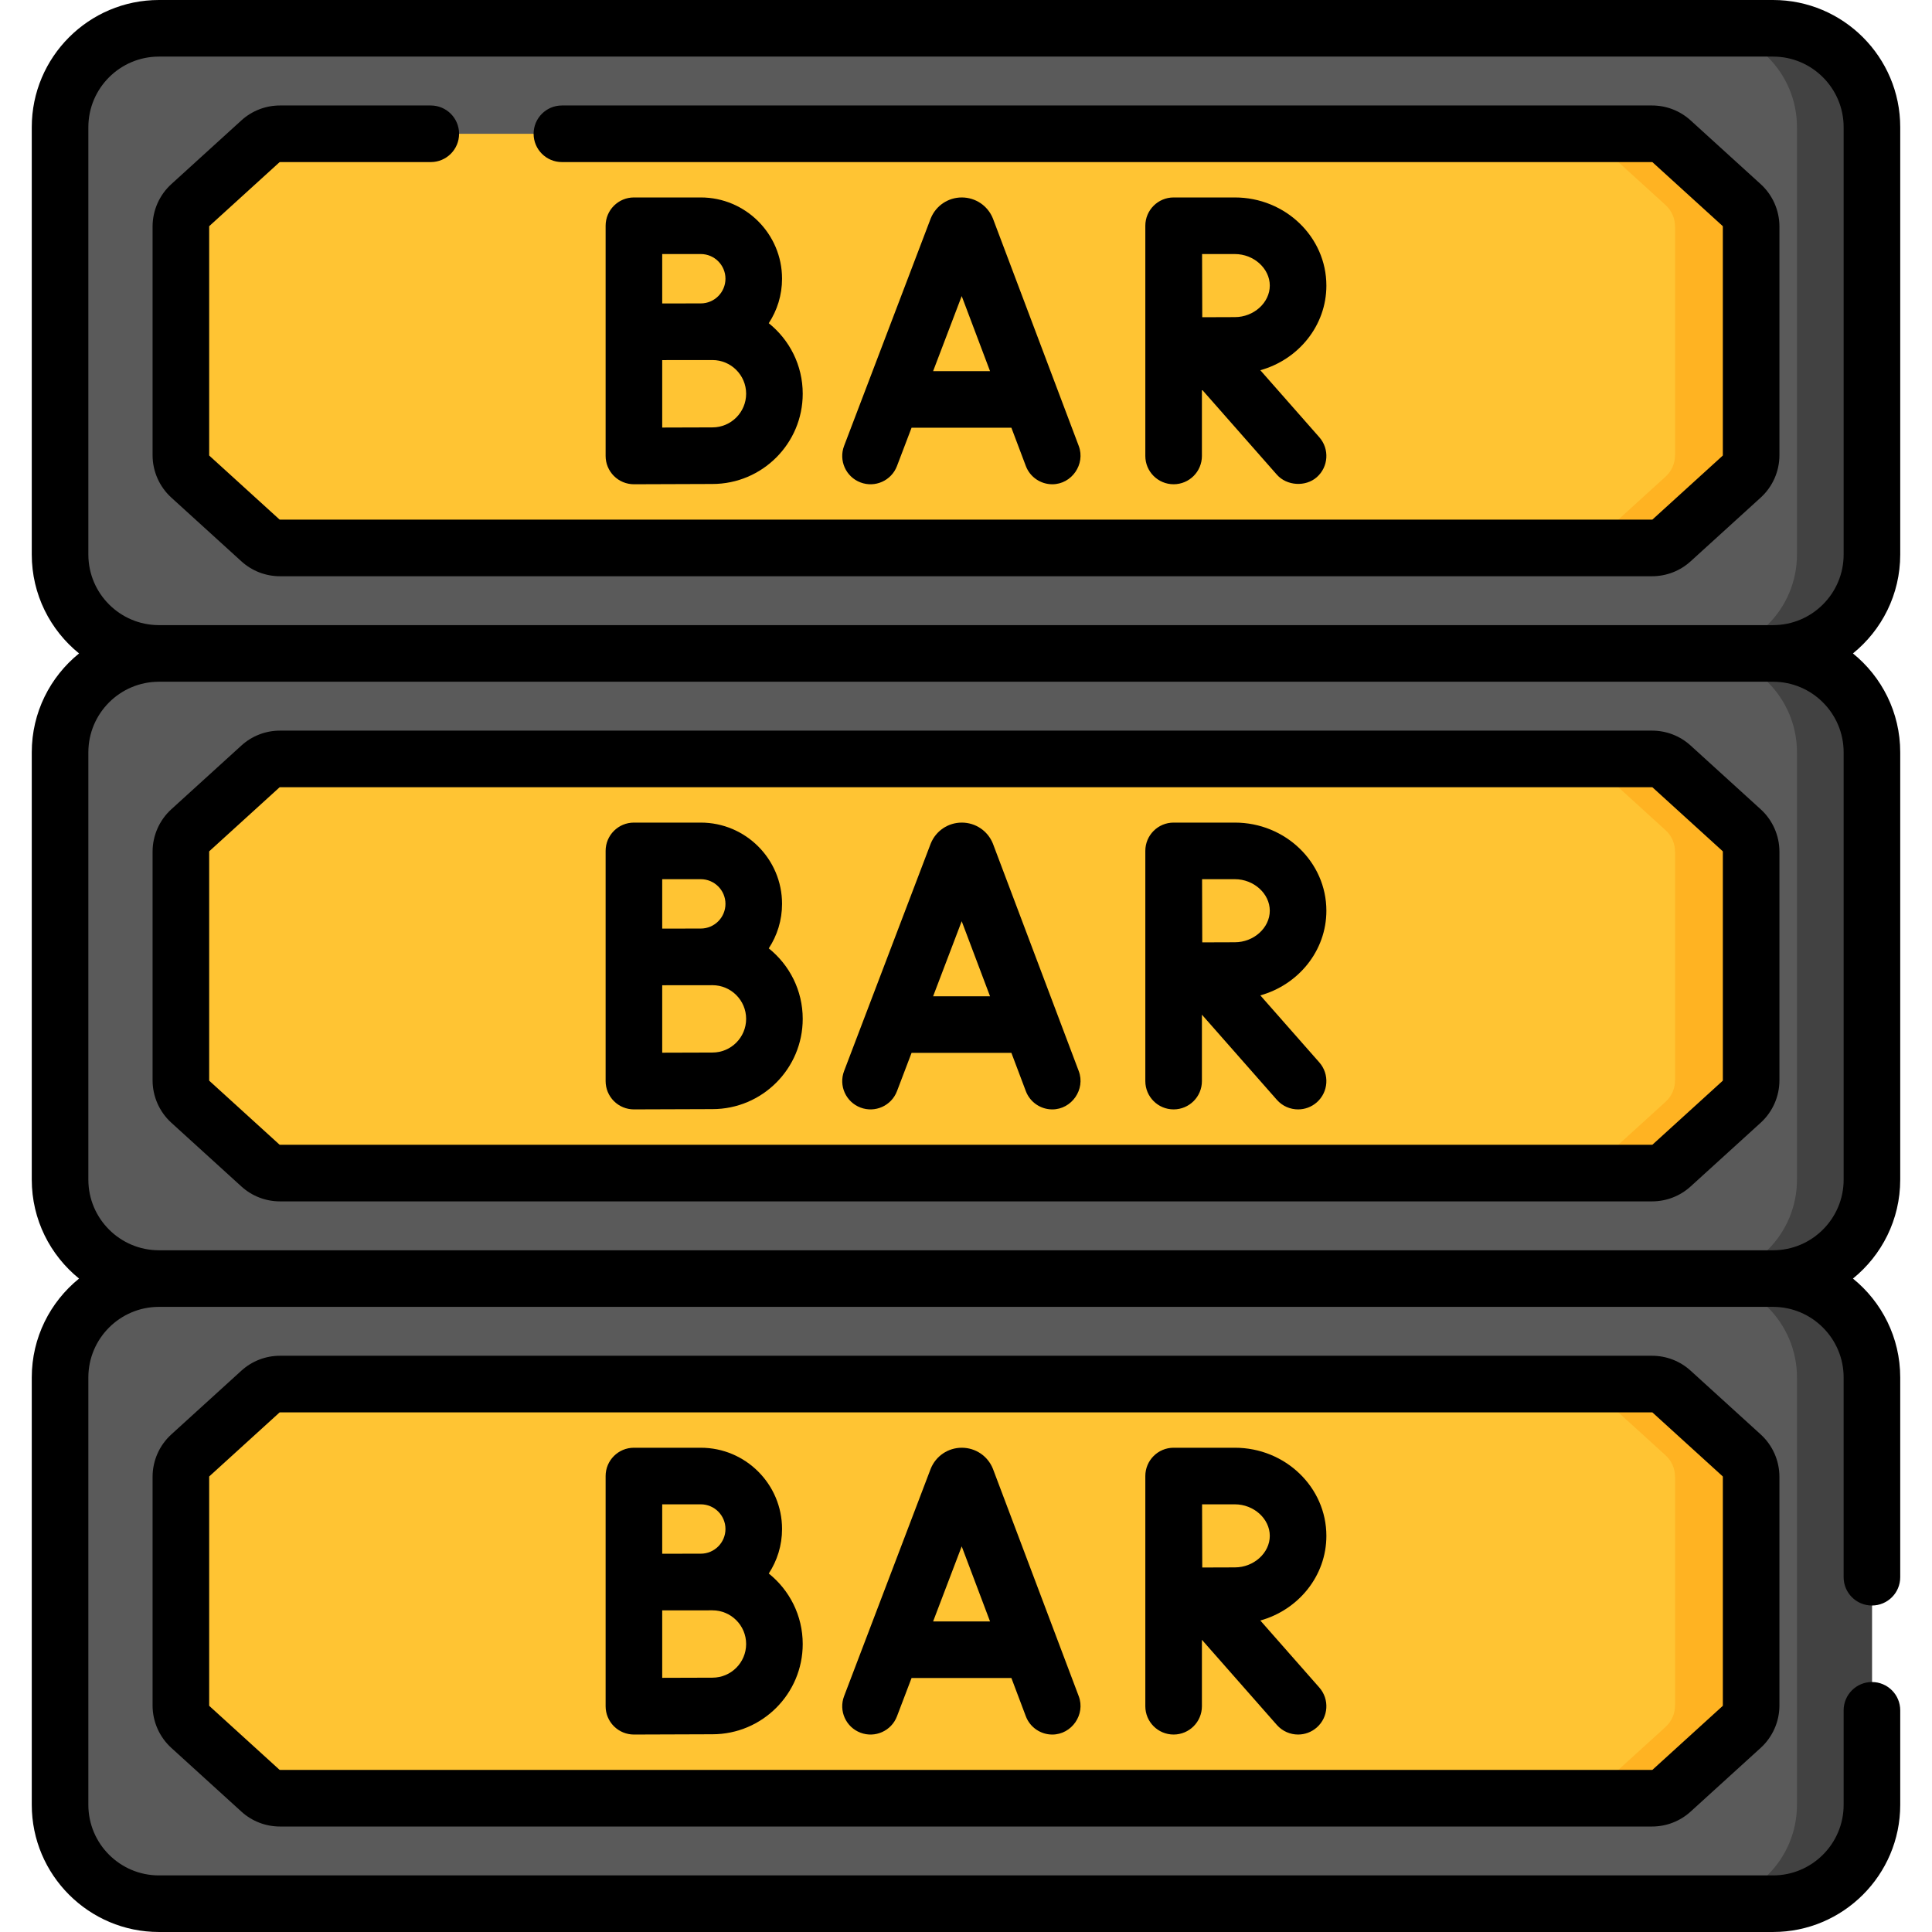 <svg id="Capa_1" enable-background="new 0 0 511.93 511.93" height="512" viewBox="0 0 511.93 511.93" width="512" xmlns="http://www.w3.org/2000/svg"><g><g><path d="m469.817 173.14h-427.705c-14.468 0-26.197-11.729-26.197-26.197v-113.248c0-14.468 11.729-26.197 26.197-26.197h427.705c14.468 0 26.197 11.729 26.197 26.197v113.248c.001 14.468-11.728 26.197-26.197 26.197z" fill="#5a5a5a"/><path d="m496.011 33.69v113.252c0 14.465-11.726 26.201-26.191 26.201h-19.872c14.465 0 26.202-11.737 26.202-26.201v-113.252c0-14.465-11.737-26.191-26.202-26.191h19.872c14.465-.001 26.191 11.726 26.191 26.191z" fill="#424242"/><path d="m437.757 35.448h-363.584c-1.911 0-3.752.712-5.166 1.998l-18.569 16.892c-1.599 1.455-2.511 3.517-2.511 5.679v60.605c0 2.162.912 4.224 2.511 5.679l18.569 16.891c1.413 1.286 3.255 1.998 5.166 1.998h363.584c1.911 0 3.752-.712 5.166-1.998l18.569-16.891c1.599-1.455 2.511-3.517 2.511-5.679v-60.606c0-2.162-.912-4.224-2.511-5.679l-18.569-16.891c-1.414-1.285-3.256-1.998-5.166-1.998z" fill="#ffc433"/><path d="m464.002 60.012v60.608c0 2.167-.913 4.223-2.508 5.678l-18.568 16.893c-1.414 1.284-3.26 1.996-5.166 1.996h-20.163c1.906 0 3.752-.712 5.166-1.996l18.568-16.893c1.605-1.455 2.508-3.511 2.508-5.678v-60.608c0-2.157-.903-4.223-2.508-5.678l-18.568-16.893c-1.414-1.284-3.26-1.996-5.166-1.996h20.163c1.906 0 3.752.712 5.166 1.996l18.568 16.893c1.595 1.455 2.508 3.521 2.508 5.678z" fill="#ffb322"/><path d="m469.817 338.786h-427.705c-14.468 0-26.197-11.729-26.197-26.197v-113.248c0-14.468 11.729-26.197 26.197-26.197h427.705c14.468 0 26.197 11.729 26.197 26.197v113.248c.001 14.468-11.728 26.197-26.197 26.197z" fill="#5a5a5a"/><path d="m496.011 199.336v113.252c0 14.465-11.726 26.201-26.191 26.201h-19.872c14.465 0 26.202-11.737 26.202-26.201v-113.252c0-14.465-11.737-26.191-26.202-26.191h19.872c14.465 0 26.191 11.726 26.191 26.191z" fill="#424242"/><path d="m437.757 201.095h-363.584c-1.911 0-3.752.712-5.166 1.998l-18.569 16.891c-1.599 1.455-2.511 3.517-2.511 5.679v60.605c0 2.162.912 4.224 2.511 5.679l18.569 16.891c1.413 1.286 3.255 1.998 5.166 1.998h363.584c1.911 0 3.752-.712 5.166-1.998l18.569-16.891c1.599-1.455 2.511-3.517 2.511-5.679v-60.605c0-2.162-.912-4.224-2.511-5.679l-18.569-16.891c-1.414-1.286-3.256-1.998-5.166-1.998z" fill="#ffc433"/><path d="m464.002 225.658v60.609c0 2.167-.913 4.223-2.508 5.678l-18.568 16.892c-1.414 1.284-3.26 1.996-5.166 1.996h-20.163c1.906 0 3.752-.712 5.166-1.996l18.568-16.892c1.605-1.455 2.508-3.511 2.508-5.678v-60.609c0-2.157-.903-4.223-2.508-5.678l-18.568-16.893c-1.414-1.284-3.26-1.996-5.166-1.996h20.163c1.906 0 3.752.712 5.166 1.996l18.568 16.893c1.595 1.455 2.508 3.521 2.508 5.678z" fill="#ffb322"/><path d="m469.817 504.432h-427.705c-14.468 0-26.197-11.729-26.197-26.197v-113.248c0-14.468 11.729-26.197 26.197-26.197h427.705c14.468 0 26.197 11.729 26.197 26.197v113.248c.001 14.468-11.728 26.197-26.197 26.197z" fill="#5a5a5a"/><path d="m496.011 364.982v113.252c0 14.465-11.726 26.201-26.191 26.201h-19.872c14.465 0 26.202-11.737 26.202-26.201v-113.252c0-14.465-11.737-26.191-26.202-26.191h19.872c14.465 0 26.191 11.726 26.191 26.191z" fill="#424242"/><path d="m437.757 366.741h-363.584c-1.911 0-3.752.712-5.166 1.998l-18.569 16.891c-1.599 1.455-2.511 3.517-2.511 5.679v60.605c0 2.162.912 4.224 2.511 5.679l18.569 16.891c1.413 1.286 3.255 1.998 5.166 1.998h363.584c1.911 0 3.752-.712 5.166-1.998l18.569-16.891c1.599-1.455 2.511-3.517 2.511-5.679v-60.605c0-2.162-.912-4.224-2.511-5.679l-18.569-16.891c-1.414-1.286-3.256-1.998-5.166-1.998z" fill="#ffc433"/><path d="m464.002 391.304v60.608c0 2.167-.913 4.223-2.508 5.678l-18.568 16.892c-1.414 1.284-3.26 1.996-5.166 1.996h-20.163c1.906 0 3.752-.712 5.166-1.996l18.568-16.892c1.605-1.455 2.508-3.511 2.508-5.678v-60.608c0-2.157-.903-4.223-2.508-5.678l-18.568-16.893c-1.414-1.284-3.26-1.996-5.166-1.996h20.163c1.906 0 3.752.712 5.166 1.996l18.568 16.893c1.595 1.455 2.508 3.521 2.508 5.678z" fill="#ffb322"/></g><g><path d="m503.512 146.943v-113.248c0-18.58-15.115-33.695-33.694-33.695h-427.706c-18.579 0-33.694 15.115-33.694 33.695v113.248c0 10.569 4.892 20.017 12.53 26.199-7.638 6.182-12.53 15.63-12.53 26.199v113.248c0 10.569 4.891 20.017 12.529 26.199-7.638 6.182-12.529 15.63-12.529 26.199v113.248c0 18.579 15.115 33.694 33.695 33.694h427.705c18.58 0 33.694-15.115 33.694-33.694v-25.042c0-4.141-3.356-7.497-7.497-7.497s-7.497 3.357-7.497 7.497v25.042c0 10.311-8.389 18.7-18.7 18.7h-427.706c-10.311 0-18.7-8.389-18.7-18.7v-113.248c0-10.311 8.389-18.7 18.7-18.7h427.705c10.311 0 18.7 8.389 18.7 18.7v52.935c0 4.141 3.356 7.497 7.497 7.497s7.497-3.357 7.497-7.497v-52.935c0-10.569-4.891-20.017-12.529-26.199 7.638-6.182 12.529-15.63 12.529-26.199v-113.248c0-10.569-4.892-20.017-12.529-26.199 7.639-6.182 12.53-15.63 12.53-26.199zm-14.995 165.646c0 10.311-8.389 18.7-18.7 18.7h-427.705c-10.311 0-18.7-8.389-18.7-18.7v-113.248c0-10.311 8.389-18.7 18.7-18.7h427.705c10.311 0 18.7 8.389 18.7 18.7zm0-165.646c0 10.311-8.389 18.7-18.7 18.7h-427.705c-10.311 0-18.7-8.389-18.7-18.7v-113.248c0-10.311 8.389-18.7 18.7-18.7h427.705c10.311 0 18.7 8.389 18.7 18.7z"/><path d="m237.674 123.488 3.866-10.15h26.452l3.822 10.128c1.132 3.002 3.985 4.852 7.015 4.852 5.156 0 8.832-5.329 7.014-10.146-.001-.002-22.697-60.144-22.697-60.144-.025-.068-.052-.136-.08-.203-1.375-3.344-4.597-5.504-8.22-5.504-3.618.003-6.841 2.169-8.212 5.518-.023.057-.046.113-.067.17l-22.906 60.141c-1.474 3.87.468 8.201 4.338 9.675 3.872 1.476 8.202-.468 9.675-4.337zm17.153-45.036 7.507 19.891h-15.083z"/><path d="m185.69 52.321h-17.719c-4.141 0-7.497 3.357-7.497 7.497v61c0 1.994.795 3.906 2.208 5.313 1.405 1.399 3.307 2.184 5.29 2.184h.033c.002 0 16.29-.073 20.78-.073 13.188 0 23.917-10.729 23.917-23.917 0-7.551-3.518-14.296-9-18.682 2.226-3.389 3.522-7.441 3.522-11.79 0-11.872-9.66-21.532-21.534-21.532zm-10.221 14.995h10.222c3.606 0 6.539 2.933 6.539 6.539s-2.933 6.539-6.539 6.539c-1.308 0-10.222.017-10.222.017zm13.316 45.933c-2.449 0-8.397.021-13.316.041v-17.871c1.247-.005 13.316-.014 13.316-.014 4.92 0 8.922 4.003 8.922 8.922 0 4.92-4.002 8.922-8.922 8.922z"/><path d="m351.456 75.672c0-12.876-10.878-23.351-24.248-23.351 0 0-16.209 0-16.23 0-4.141 0-7.497 3.357-7.497 7.497v61c0 4.141 3.356 7.497 7.497 7.497s7.497-3.357 7.497-7.497v-17.606s19.855 22.559 19.856 22.559c2.618 2.975 7.605 3.294 10.581.674 3.108-2.736 3.41-7.473.675-10.581l-15.634-17.763c10.099-2.819 17.503-11.807 17.503-22.429zm-24.248 8.356c-2.017 0-5.455.014-8.642.03-.017-3.109-.039-13.483-.048-16.741h8.689c5.016 0 9.254 3.827 9.254 8.356 0 4.528-4.237 8.355-9.253 8.355z"/><path d="m466.537 48.792-18.569-16.892c-2.801-2.546-6.426-3.949-10.211-3.949h-288.867c-4.141 0-7.497 3.357-7.497 7.497s3.357 7.497 7.497 7.497h288.866c.045 0 .088.017.121.047l18.571 16.893c.036.033.058.081.058.131v60.605c0 .05-.021.099-.06.133l-18.567 16.89c-.034.031-.078.048-.123.048h-363.583c-.044 0-.087-.017-.121-.047l-18.568-16.89c-.038-.034-.06-.083-.06-.134v-60.605c0-.05.021-.099.058-.132l18.571-16.892c.033-.03.075-.046.12-.046h39.974c4.141 0 7.497-3.357 7.497-7.497s-3.357-7.497-7.497-7.497h-39.974c-3.785 0-7.411 1.403-10.21 3.949l-18.57 16.892c-3.154 2.869-4.963 6.96-4.963 11.225v60.605c0 4.264 1.809 8.355 4.963 11.226l18.57 16.891c2.8 2.546 6.426 3.949 10.21 3.949h363.584c3.784 0 7.41-1.402 10.211-3.949l18.568-16.89c3.155-2.87 4.965-6.961 4.965-11.226v-60.608c0-4.265-1.81-8.357-4.964-11.224z"/><path d="m263.146 223.674c-.025-.068-.053-.137-.08-.204-1.375-3.344-4.598-5.503-8.22-5.503-3.618.003-6.841 2.169-8.211 5.518-.023.057-.046.113-.067.17l-22.906 60.141c-1.474 3.87.468 8.201 4.338 9.675 3.872 1.476 8.201-.469 9.675-4.338l3.866-10.149h26.453l3.822 10.128c1.132 3.002 3.986 4.852 7.015 4.852 5.155 0 8.833-5.325 7.013-10.146-.001-.001-22.698-60.144-22.698-60.144zm-15.895 40.315 7.576-19.892 7.507 19.892z"/><path d="m203.702 251.291c2.226-3.389 3.522-7.441 3.522-11.79 0-11.874-9.66-21.534-21.534-21.534h-17.719c-4.141 0-7.497 3.357-7.497 7.497v61c0 1.994.795 3.906 2.208 5.313 1.405 1.399 3.307 2.184 5.29 2.184h.033c.001 0 16.29-.072 20.78-.072 13.188 0 23.917-10.729 23.917-23.917-.001-7.55-3.518-14.294-9-18.681zm-28.233-18.329h10.222c3.606 0 6.539 2.933 6.539 6.539s-2.933 6.539-6.539 6.539c-1.286 0-10.222.016-10.222.016zm13.316 45.933c-2.449 0-8.397.021-13.316.041v-17.871c1.292-.005 13.316-.015 13.316-.015 4.92 0 8.922 4.003 8.922 8.922 0 4.921-4.002 8.923-8.922 8.923z"/><path d="m351.456 241.318c0-12.876-10.878-23.351-24.248-23.351h-16.209c-.003 0-.007 0-.01 0s-.007 0-.01 0c-4.141 0-7.497 3.357-7.497 7.497v61c0 4.141 3.356 7.497 7.497 7.497s7.497-3.357 7.497-7.497v-17.604l19.855 22.559c1.482 1.684 3.552 2.544 5.631 2.544 1.759 0 3.526-.616 4.95-1.869 3.108-2.736 3.41-7.473.675-10.581l-15.634-17.762c10.099-2.822 17.503-11.811 17.503-22.433zm-24.248 8.356c-2.017 0-5.455.014-8.642.029-.017-3.109-.039-13.483-.048-16.741h8.689c5.016 0 9.254 3.827 9.254 8.356s-4.237 8.356-9.253 8.356z"/><path d="m466.537 214.438-18.569-16.892c-2.8-2.546-6.426-3.949-10.211-3.949h-363.584c-3.785 0-7.411 1.403-10.21 3.949l-18.571 16.892c-3.153 2.87-4.962 6.961-4.962 11.225v60.605c0 4.264 1.809 8.356 4.963 11.225l18.569 16.89c2.799 2.547 6.426 3.95 10.211 3.95h363.584c3.785 0 7.411-1.402 10.211-3.949l18.567-16.889c3.156-2.869 4.966-6.961 4.966-11.227v-60.605c0-4.265-1.81-8.357-4.964-11.225zm-10.031 71.829c0 .05-.021.098-.06.133l-18.569 16.891c-.033.03-.076.047-.121.047h-363.583c-.044 0-.087-.016-.121-.047l-18.569-16.891c-.037-.034-.059-.082-.059-.133v-60.605c0-.051.021-.1.058-.133l18.571-16.892c.033-.03.075-.046.12-.046h363.584c.045 0 .088.017.121.046l18.57 16.892c.037.034.059.082.059.132v60.606z"/><path d="m263.146 389.321c-.025-.068-.052-.136-.08-.203-1.375-3.344-4.597-5.504-8.22-5.504-3.618.003-6.841 2.169-8.212 5.518-.023.057-.046.113-.067.17l-22.906 60.141c-1.474 3.87.468 8.201 4.338 9.675 3.872 1.476 8.201-.469 9.675-4.338l3.866-10.149h26.453l3.822 10.128c1.132 3.002 3.986 4.852 7.015 4.852 5.151 0 8.833-5.327 7.013-10.146zm-15.895 40.315 7.576-19.892 7.507 19.892z"/><path d="m203.702 416.938c2.226-3.389 3.522-7.441 3.522-11.79 0-11.874-9.66-21.534-21.534-21.534h-17.719c-4.141 0-7.497 3.357-7.497 7.497v61c0 1.994.795 3.906 2.208 5.313 1.405 1.399 3.307 2.184 5.29 2.184h.033c.002 0 16.29-.073 20.78-.073 13.188 0 23.917-10.729 23.917-23.917-.001-7.549-3.518-14.294-9-18.68zm-28.233-18.33h10.222c3.606 0 6.539 2.933 6.539 6.539s-2.933 6.539-6.539 6.539c-1.308 0-10.222.017-10.222.017zm13.316 45.933c-2.449 0-8.397.021-13.316.041v-17.871c1.247-.005 13.316-.014 13.316-.014 4.92 0 8.922 4.003 8.922 8.922s-4.002 8.922-8.922 8.922z"/><path d="m351.456 406.964c0-12.876-10.878-23.351-24.248-23.351h-16.209c-.003 0-.007 0-.01 0s-.007 0-.01 0c-4.141 0-7.497 3.357-7.497 7.497v61c0 4.141 3.356 7.497 7.497 7.497s7.497-3.357 7.497-7.497v-17.606l19.855 22.559c1.482 1.684 3.552 2.544 5.631 2.544 1.759 0 3.526-.616 4.95-1.869 3.108-2.736 3.41-7.473.675-10.581l-15.634-17.762c10.099-2.82 17.503-11.808 17.503-22.431zm-24.248 8.356c-2.017 0-5.455.014-8.642.029-.017-3.109-.039-13.483-.048-16.741h8.689c5.016 0 9.254 3.827 9.254 8.356 0 4.53-4.237 8.356-9.253 8.356z"/><path d="m466.537 380.084-18.569-16.892c-2.8-2.546-6.426-3.949-10.211-3.949h-363.584c-3.785 0-7.411 1.403-10.21 3.949l-18.57 16.892c-3.154 2.869-4.963 6.96-4.963 11.225v60.605c0 4.264 1.809 8.355 4.963 11.226l18.569 16.89c2.799 2.547 6.426 3.95 10.211 3.95h363.584c3.785 0 7.411-1.402 10.211-3.949l18.568-16.89c3.155-2.87 4.965-6.961 4.965-11.226v-60.605c0-4.267-1.81-8.359-4.964-11.226zm-10.031 71.829c0 .05-.021.099-.06.133l-18.569 16.891c-.033.03-.076.047-.121.047h-363.583c-.044 0-.087-.016-.121-.047l-18.568-16.89c-.038-.034-.06-.083-.06-.134v-60.605c0-.05.021-.099.058-.132l18.571-16.892c.033-.03.075-.046.12-.046h363.584c.045 0 .088.017.121.046l18.571 16.893c.036.033.058.081.058.131v60.605z"/></g></g></svg>